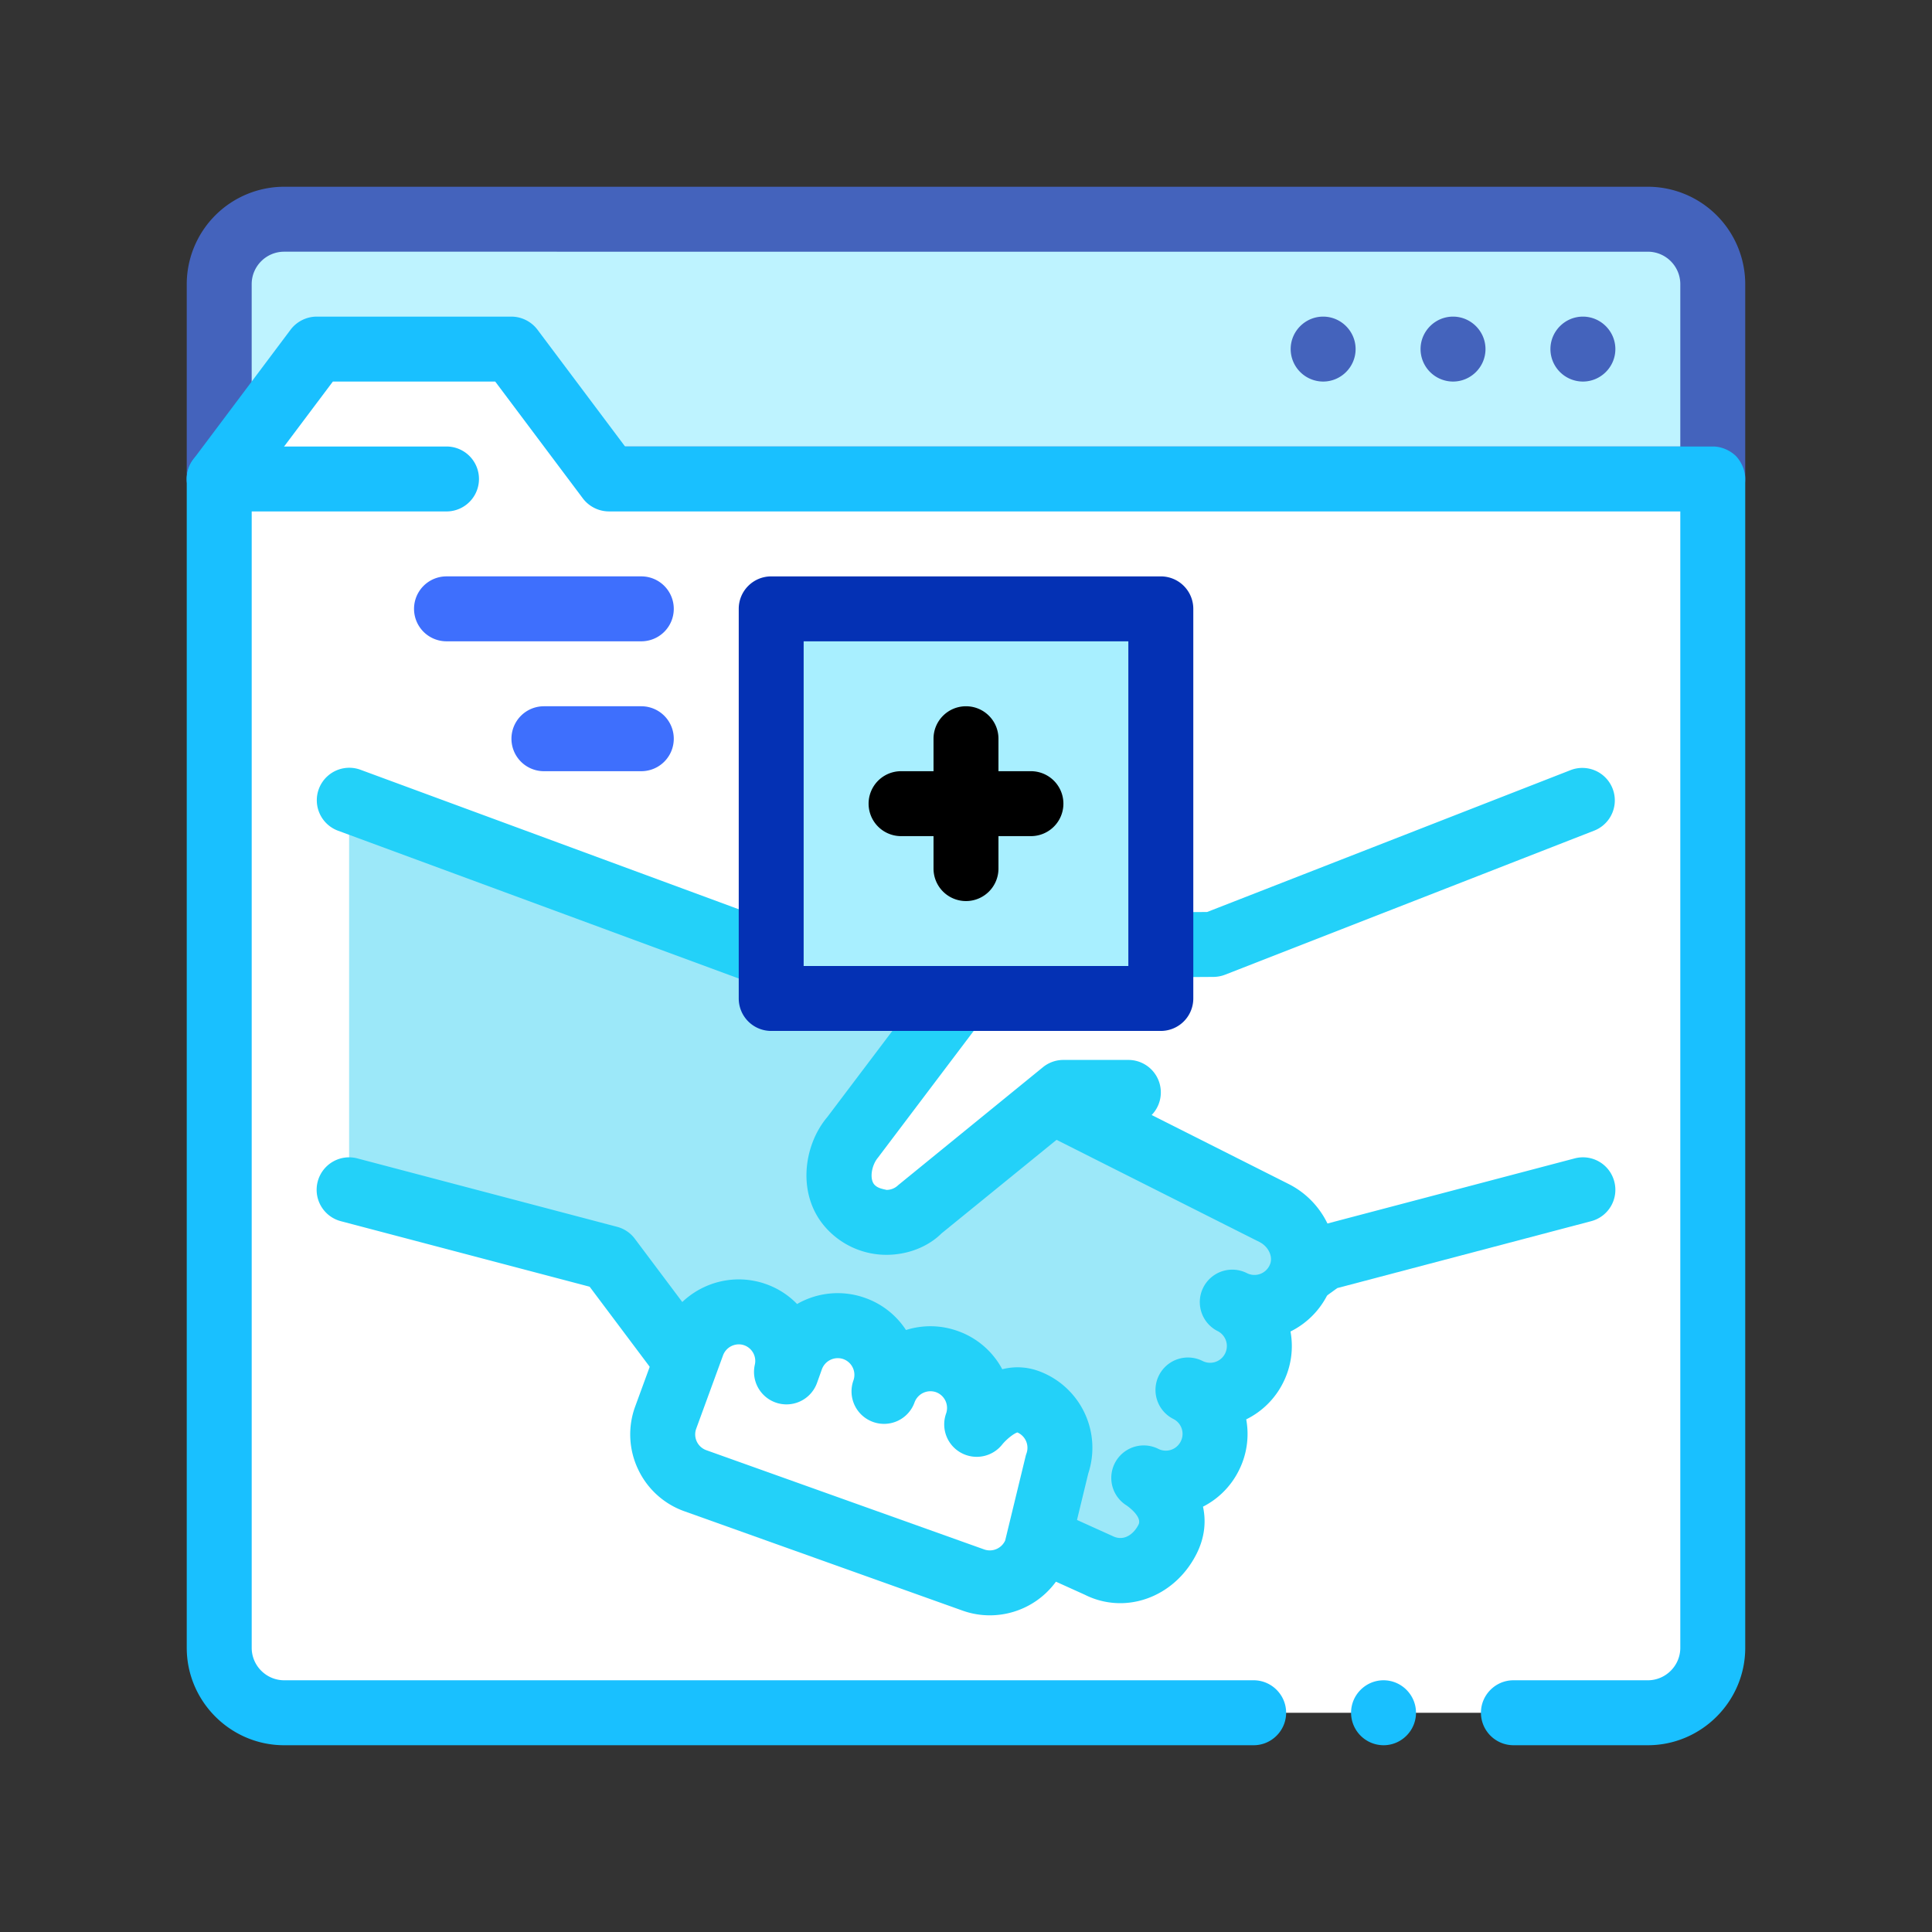 <svg xmlns="http://www.w3.org/2000/svg" viewBox="0 0 100 100" id="OnlineMeeting"><rect x="0" y="0" width="100" height="100" fill="#333333" stroke="none"/><path fill="#bef3ff" d="M85.291 11.347H14.708c-.894 0-1.707.35-2.309.919a3.353 3.353 0 0 0-1.052 2.443v10.083h77.306V14.708c0-.814-.289-1.56-.771-2.142a3.356 3.356 0 0 0-2.591-1.219z" class="color97b0f9 svgShape"></path><path fill="#4463bc" d="M88.653 26.472H11.347a1.68 1.68 0 0 1-1.681-1.68V14.708a5.048 5.048 0 0 1 5.042-5.042h70.583a5.048 5.048 0 0 1 5.042 5.042v10.083a1.68 1.68 0 0 1-1.68 1.681zm-75.625-3.361h73.944v-8.402c0-.927-.754-1.681-1.681-1.681H14.708c-.926 0-1.681.753-1.681 1.681v8.402z" class="color0056d3 svgShape"></path><path fill="#ffffff" d="m31.514 24.792-5.042-6.722H16.389l-5.042 6.722v60.5a3.361 3.361 0 0 0 3.361 3.361h70.583c.923 0 1.76-.372 2.368-.975a3.354 3.354 0 0 0 .994-2.386v-60.5H31.514z" class="colorffffff svgShape"></path><path fill="#19c0ff" d="M85.291 90.333h-6.957a1.687 1.687 0 0 1-1.681-1.681c0-.924.757-1.681 1.681-1.681h6.957c.924 0 1.681-.756 1.681-1.68v-58.82H31.514a1.702 1.702 0 0 1-1.345-.673l-4.537-6.049h-8.403l-4.201 5.596v59.946c0 .924.756 1.68 1.681 1.68H64.89c.923 0 1.68.757 1.68 1.681s-.757 1.681-1.68 1.681H14.708c-2.774 0-5.042-2.27-5.042-5.042v-60.5c0-.37.117-.724.336-1.009l5.042-6.722c.319-.42.824-.671 1.345-.671h10.083c.521 0 1.025.251 1.344.671l4.538 6.051h56.299c.436 0 .873.184 1.193.488.302.318.487.756.487 1.193v60.5c0 2.772-2.268 5.041-5.042 5.041zm-13.679 0a1.687 1.687 0 0 1-1.681-1.681c0-.924.757-1.681 1.681-1.681s1.68.757 1.68 1.681c0 .925-.756 1.681-1.68 1.681z" class="color0ab5fd svgShape"></path><path fill="#bef3ff" d="M68.486 18.069H81.93 68.486z" class="color97b0f9 svgShape"></path><path fill="#4463bc" d="M80.25 18.069c0-.924.756-1.681 1.68-1.681.924 0 1.681.757 1.681 1.681s-.757 1.68-1.681 1.68a1.684 1.684 0 0 1-1.68-1.68zm-6.722 0c0-.924.756-1.681 1.68-1.681.924 0 1.681.757 1.681 1.681s-.757 1.68-1.681 1.68a1.684 1.684 0 0 1-1.68-1.68zm-6.723 0c0-.924.756-1.681 1.681-1.681.924 0 1.68.757 1.68 1.681s-.756 1.68-1.68 1.68a1.685 1.685 0 0 1-1.681-1.68z" class="color0056d3 svgShape"></path><path fill="#19c0ff" d="M23.111 26.472H11.347a1.68 1.68 0 1 1 0-3.361h11.764a1.68 1.68 0 0 1 0 3.361z" class="color0ab5fd svgShape"></path><path fill="#ffffff" d="M81.93 41.416 62.8 48.884l-8.241.051c-1.632-.002-3.202.765-4.367 1.909l-3.584 4.743L62.01 69.809l6.476-4.684 13.444-3.542V41.416z" class="colorffffff svgShape"></path><path fill="#23d1f9" d="M62.01 71.489c-.411 0-.819-.151-1.14-.447L45.47 56.82a1.68 1.68 0 0 1-.201-2.247l3.584-4.743c.05-.065.104-.128.163-.185 1.547-1.52 3.565-2.391 5.538-2.391h.007l7.918-.049 18.841-7.354a1.681 1.681 0 0 1 1.223 3.131L63.411 50.45a1.72 1.72 0 0 1-.601.115l-8.241.051h-.004c-1.078 0-2.202.489-3.111 1.347l-2.587 3.422L62.14 67.641l5.361-3.878c.168-.122.356-.21.557-.263l13.444-3.541c.905-.238 1.817.3 2.053 1.196a1.678 1.678 0 0 1-1.196 2.053l-13.142 3.463-6.222 4.5a1.68 1.68 0 0 1-.985.318z" class="colorf9ac23 svgShape"></path><path fill="#9ce8f9" d="m18.069 61.583 13.445 3.542 5.041 6.722 20.348 9.194c1.333.672 2.837 0 3.527-1.368.928-1.84-1.234-3.18-1.234-3.18a2.546 2.546 0 0 0 2.293-4.548 2.546 2.546 0 0 0 2.293-4.548 2.547 2.547 0 0 0 3.527-1.368c.478-1.243-.174-2.646-1.364-3.245L48 53.749l2.911-3.875-8.671.455-24.17-8.913v20.167z" class="colorf9d29c svgShape"></path><path fill="#23d1f9" d="M57.982 82.98a4.067 4.067 0 0 1-1.834-.438l-20.284-9.165a1.669 1.669 0 0 1-.653-.524L30.52 66.6l-12.879-3.392a1.679 1.679 0 0 1-1.196-2.053 1.679 1.679 0 0 1 2.053-1.196L31.942 63.5c.366.097.689.313.916.617l4.783 6.376 19.954 9.016c.57.284 1.083-.092 1.334-.594.213-.424-.609-.988-.618-.993a1.681 1.681 0 0 1 1.641-2.93.863.863 0 0 0 1.163-.384.863.863 0 0 0-.383-1.163 1.68 1.68 0 0 1-.744-2.257 1.68 1.68 0 0 1 2.257-.744.866.866 0 1 0 .781-1.547h-.001a1.68 1.68 0 0 1 1.514-3l.004.002a.865.865 0 0 0 1.199-.473c.152-.397-.095-.909-.55-1.139L47.244 55.25a1.688 1.688 0 0 1-.881-1.119 1.677 1.677 0 0 1 .293-1.392l.749-.998-5.078.268a1.62 1.62 0 0 1-.67-.102l-24.17-8.913a1.681 1.681 0 0 1 1.164-3.154l23.845 8.793 8.327-.437c.665-.055 1.264.313 1.571.889a1.68 1.68 0 0 1-.14 1.799l-1.703 2.267 16.151 8.134c1.988 1.003 2.944 3.351 2.176 5.35a4.25 4.25 0 0 1-2.082 2.283 4.193 4.193 0 0 1-.386 2.657 4.199 4.199 0 0 1-1.906 1.891 4.185 4.185 0 0 1-.387 2.657 4.196 4.196 0 0 1-1.85 1.862c.166.765.092 1.597-.335 2.444-.816 1.618-2.361 2.551-3.95 2.551z" class="colorf9ac23 svgShape"></path><path fill="#ffffff" d="M53.173 72.54c-1.324-.473-2.62 1.19-2.62 1.19a2.546 2.546 0 1 0-4.796-1.712 2.546 2.546 0 0 0-4.796-1.713l-.246.688a2.537 2.537 0 0 0-1.619-2.941 2.546 2.546 0 0 0-3.254 1.541l-1.39 3.796a2.546 2.546 0 0 0 1.542 3.254l14.388 5.139a2.546 2.546 0 0 0 3.254-1.542l1.079-4.445a2.548 2.548 0 0 0-1.542-3.255z" class="colorffffff svgShape"></path><path fill="#23d1f9" d="M51.233 83.609c-.47 0-.949-.079-1.416-.246l-14.389-5.139a4.199 4.199 0 0 1-2.399-2.171 4.199 4.199 0 0 1-.16-3.231l1.394-3.808c.778-2.182 3.2-3.331 5.398-2.545.621.222 1.16.577 1.596 1.027a4.206 4.206 0 0 1 3.523-.315 4.185 4.185 0 0 1 2.114 1.661 4.176 4.176 0 0 1 2.682.052 4.19 4.19 0 0 1 2.301 1.978 3.171 3.171 0 0 1 1.86.085h.002a4.231 4.231 0 0 1 2.59 5.308l-1.06 4.37a1.46 1.46 0 0 1-.051.171 4.236 4.236 0 0 1-3.985 2.803zM38.239 69.584a.87.87 0 0 0-.817.575l-1.393 3.808a.867.867 0 0 0 .528 1.094L50.945 80.2a.874.874 0 0 0 1.083-.465l1.052-4.336a1.46 1.46 0 0 1 .051-.171.867.867 0 0 0-.472-1.085c-.189.056-.569.356-.789.63a1.684 1.684 0 0 1-2.135.419 1.676 1.676 0 0 1-.766-2.026.869.869 0 0 0-.524-1.108.877.877 0 0 0-1.107.526A1.677 1.677 0 0 1 45.19 73.6a1.68 1.68 0 0 1-1.017-2.148.866.866 0 0 0-.524-1.106.876.876 0 0 0-1.107.524l-.246.689a1.68 1.68 0 0 1-3.225-.926.862.862 0 0 0-.543-.999.804.804 0 0 0-.289-.05z" class="colorf9ac23 svgShape"></path><path fill="#ffffff" d="M58.403 56.541h-3.362l-7.371 5.998a2.546 2.546 0 0 1-3.601-.032c-.986-1.003-.722-2.71.033-3.601l6.091-8.061c1.165-1.144 2.734-1.911 4.367-1.909l3.843 7.605z" class="colorffffff svgShape"></path><path fill="#23d1f9" d="M45.887 64.949h-.04a4.208 4.208 0 0 1-2.977-1.267c-1.663-1.692-1.321-4.36-.05-5.862l6.033-7.989c.05-.065.104-.128.163-.185 1.547-1.52 3.565-2.391 5.538-2.391h.007a1.68 1.68 0 0 1-.002 3.361h-.005c-1.066 0-2.19.489-3.099 1.346l-6.011 7.956c-.342.407-.45 1.129-.175 1.41.164.169.385.207.618.261a.864.864 0 0 0 .606-.248l7.489-6.102a1.672 1.672 0 0 1 1.06-.377h3.362a1.68 1.68 0 0 1 0 3.361H55.64l-6.909 5.619c-.681.679-1.729 1.107-2.844 1.107z" class="colorf9ac23 svgShape"></path><path fill="#a8efff" d="M39.917 31.514h20.167v20.167H39.917z" class="colora8ffa8 svgShape"></path><path fill="#0431b4" d="M60.083 53.361H39.917a1.68 1.68 0 0 1-1.68-1.68V31.514c0-.929.752-1.68 1.68-1.68h20.167a1.68 1.68 0 0 1 1.681 1.68v20.167a1.682 1.682 0 0 1-1.682 1.68zM41.597 50h16.806V33.194H41.597V50z" class="color04b46f svgShape"></path><g fill="#0431b4" class="color04b46f svgShape"><path d="M50 46.639a1.68 1.68 0 0 1-1.681-1.68v-6.723c0-.929.752-1.68 1.681-1.68.928 0 1.68.751 1.68 1.68v6.723a1.68 1.68 0 0 1-1.68 1.68z" fill="#000000" class="color000000 svgShape"></path><path d="M53.361 43.278h-6.722a1.68 1.68 0 1 1 0-3.361h6.722a1.68 1.68 0 1 1 0 3.361z" fill="#000000" class="color000000 svgShape"></path></g><path fill="#3e6ffd" d="M33.194 33.194H23.111a1.68 1.68 0 1 1 0-3.361h10.083a1.68 1.68 0 1 1 0 3.361zM33.194 39.917h-5.041a1.68 1.68 0 1 1 0-3.361h5.041a1.68 1.68 0 1 1 0 3.361z" class="colorfd3e5f svgShape"></path></svg>